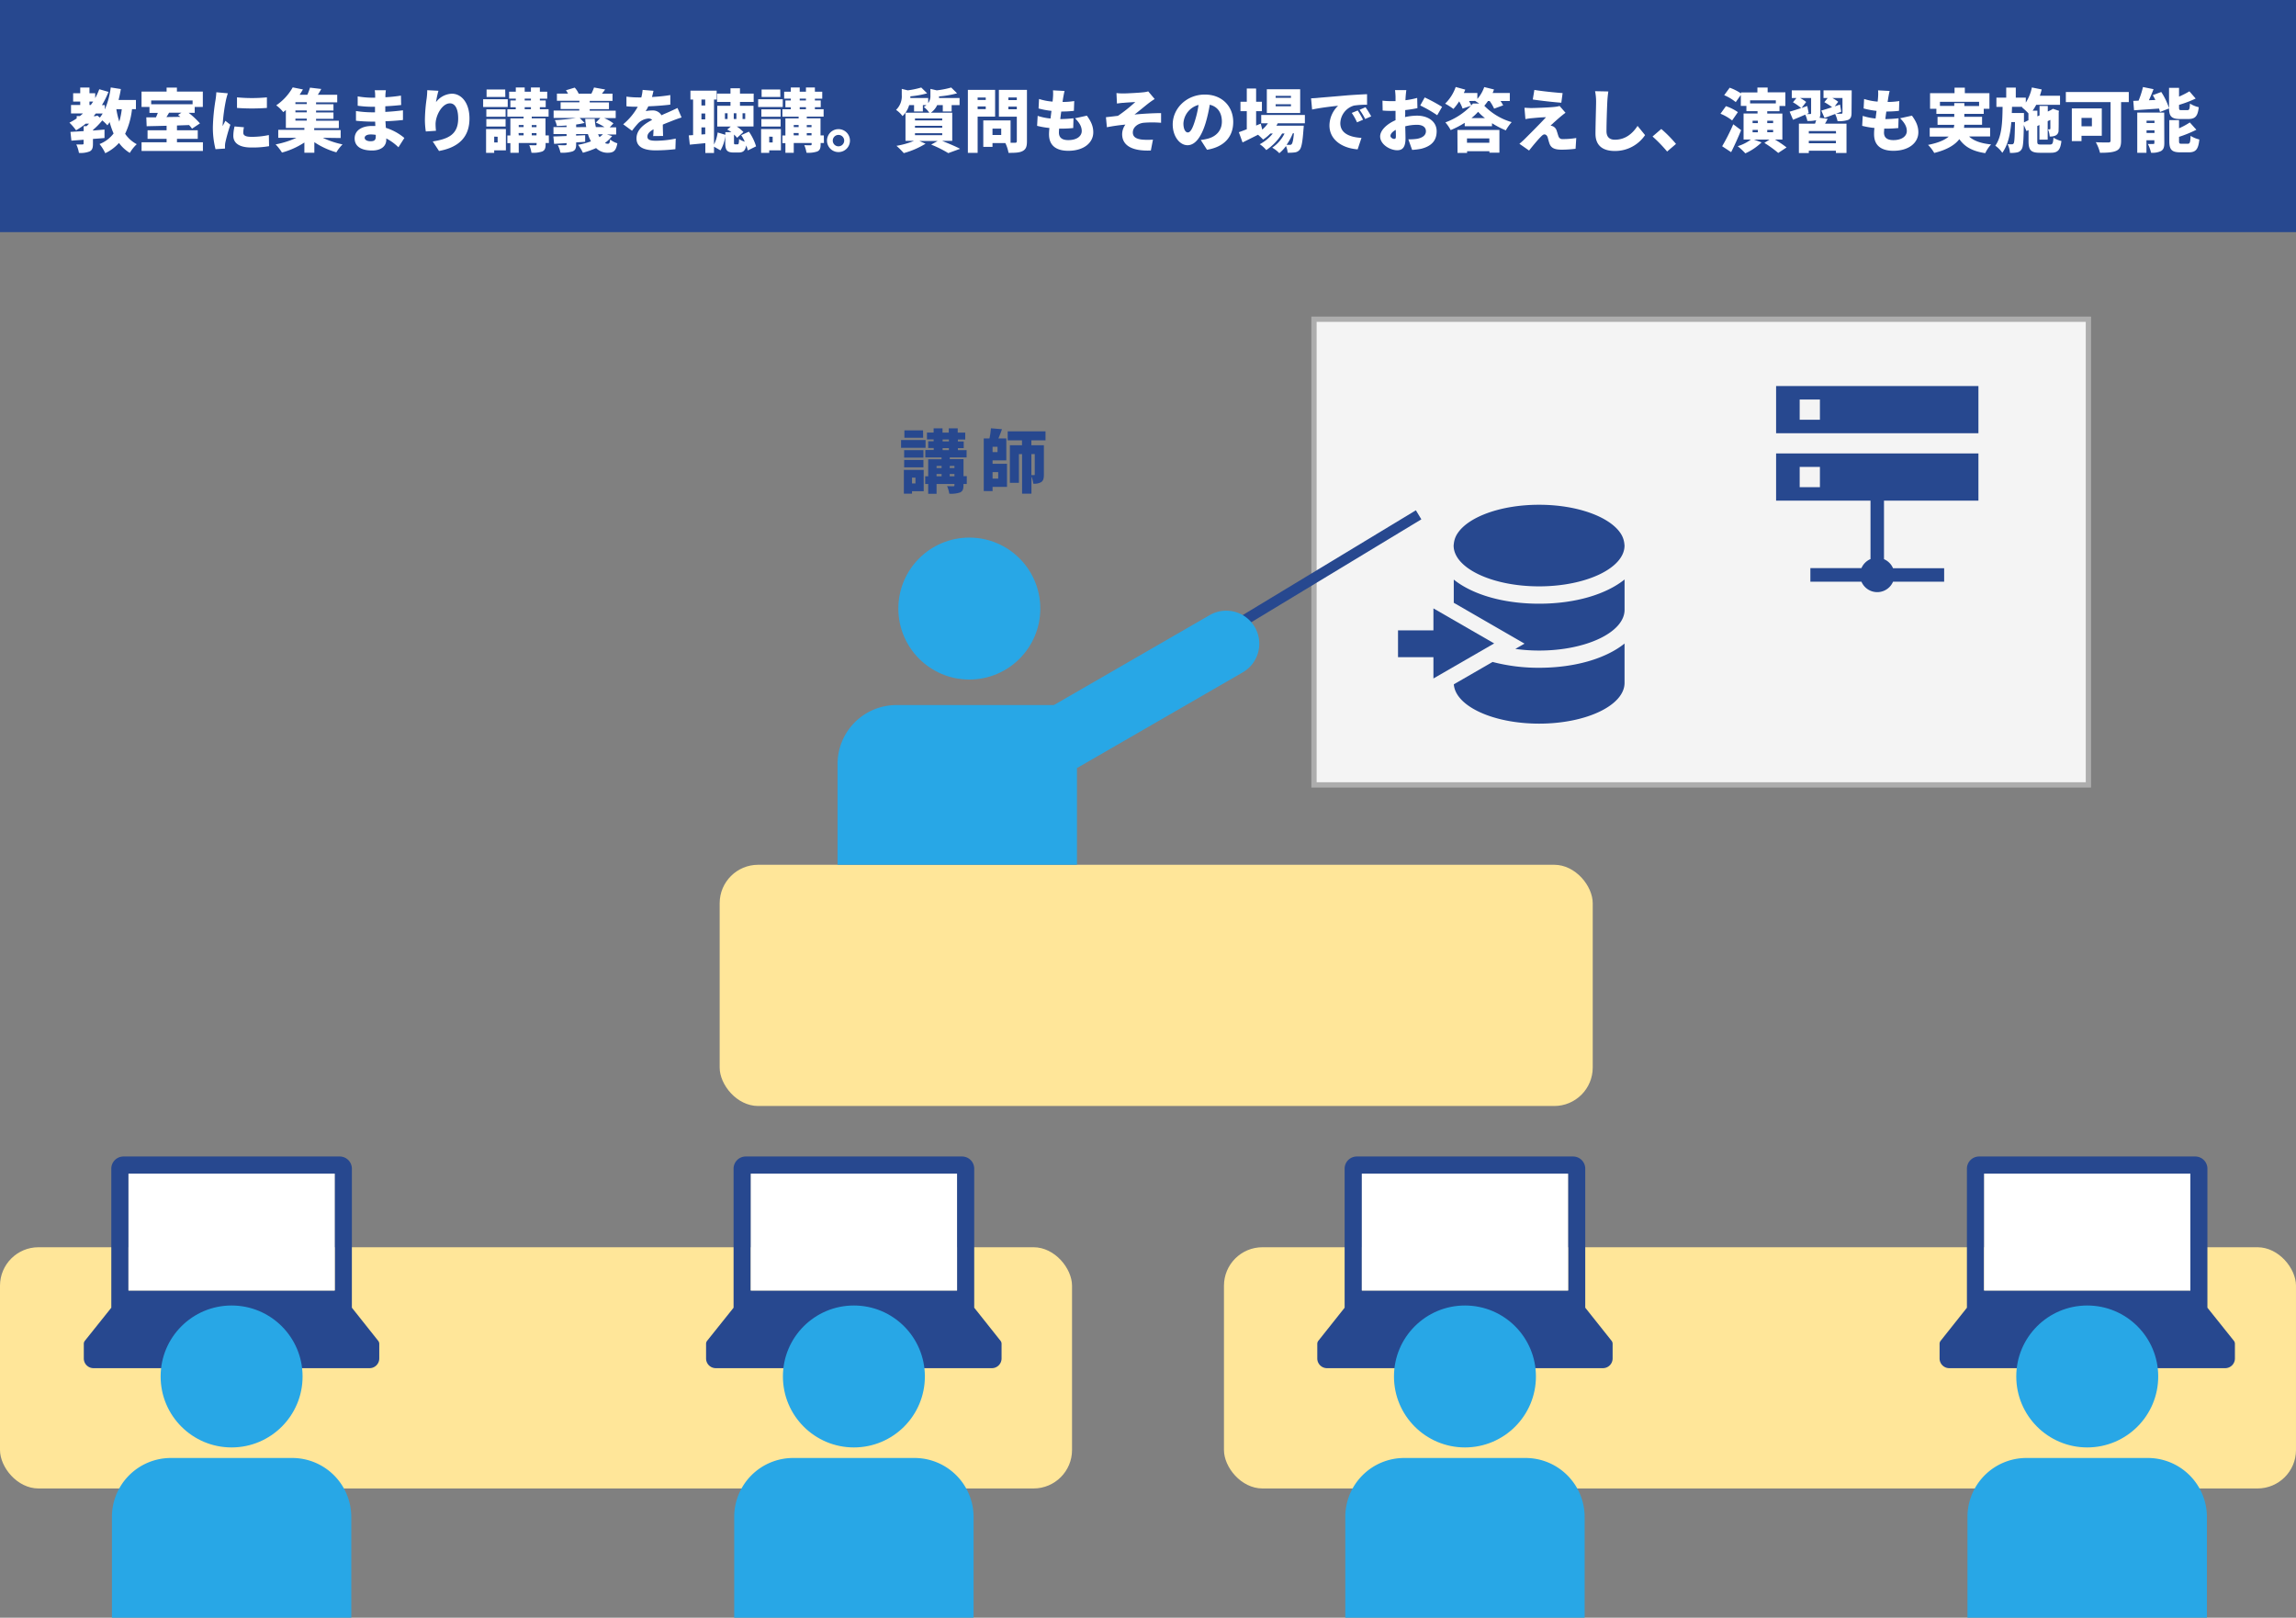 <svg xmlns="http://www.w3.org/2000/svg" viewBox="0 0 868.23 611.82"><rect x="0" y="0" width="868.23" height="611.82" fill="#808080" stroke="none"/><defs><style>.cls-1{fill:#27488f;}.cls-2{fill:#f4f4f4;stroke:#adadad;stroke-width:2px;}.cls-2,.cls-4{stroke-miterlimit:10;}.cls-3{fill:#ffe699;}.cls-4{fill:none;stroke:#27488f;stroke-width:4px;}.cls-5{fill:#28a7e6;}.cls-6{fill:#fff;}</style></defs><g id="レイヤー_2" data-name="レイヤー 2"><g id="レイヤー_1-2" data-name="レイヤー 1"><rect class="cls-1" width="868.23" height="87.79"/><rect class="cls-2" x="496.88" y="120.73" width="292.85" height="176.12"/><rect class="cls-3" x="272.14" y="327.06" width="330.15" height="91.23" rx="14.55"/><rect class="cls-3" y="471.71" width="405.39" height="91.23" rx="14.55"/><rect class="cls-3" x="462.84" y="471.71" width="405.39" height="91.23" rx="14.55"/><line class="cls-4" x1="457.31" y1="242.59" x2="536.45" y2="194.7"/><circle class="cls-5" cx="366.55" cy="230.16" r="26.84"/><path class="cls-5" d="M407.26,327.06V272.34a5.69,5.69,0,0,0-5.69-5.69H339a22.28,22.28,0,0,0-22.28,22.29v38.12Z"/><path class="cls-5" d="M395.3,245.94h72.41a12.5,12.5,0,0,1,12.5,12.5v0a12.5,12.5,0,0,1-12.5,12.5H395.3a0,0,0,0,1,0,0v-25A0,0,0,0,1,395.3,245.94Z" transform="translate(-70.57 253.5) rotate(-30)"/><path class="cls-1" d="M582,221.76c17.82,0,32.31-6.92,32.31-15.42,0-.25-.05-.48-.07-.72a8.61,8.61,0,0,0-1.47-4c-4.18-6.21-16.39-10.72-30.77-10.72s-26.59,4.51-30.76,10.72a8.5,8.5,0,0,0-1.47,4,5.66,5.66,0,0,0-.08.72C549.7,214.84,564.19,221.76,582,221.76Z"/><path class="cls-1" d="M614.32,219.17v0c-7,5.61-18.6,9.15-32.31,9.15-12,0-22.35-2.7-29.44-7.12a28.74,28.74,0,0,1-2.83-2v0l0,0v8.77l26.76,15.45-3.48,2a65.45,65.45,0,0,0,9,.62c17.82,0,32.31-6.92,32.31-15.42v-9.72l0-1.69Z"/><polygon class="cls-1" points="565.02 243.34 542.05 230.09 542.05 238.41 528.66 238.41 528.66 248.54 542.05 248.54 542.05 256.6 565.02 243.34"/><path class="cls-1" d="M614.32,243.39v0c-7,5.61-18.6,9.16-32.31,9.16a68.38,68.38,0,0,1-17.59-2.2l-14.66,8.46c.61,8.25,14.82,14.87,32.25,14.87,17.82,0,32.31-6.91,32.31-15.42v-9.12l0-5.71Z"/><path class="cls-1" d="M671.63,146v17.85h76.51V146Zm16.57,12.75h-7.65v-7.65h7.65Z"/><path class="cls-1" d="M671.63,189.35h35.7v22.09a6.51,6.51,0,0,0-3.42,3.41H684.59V220h19.32a6.49,6.49,0,0,0,11.94,0h19.33v-5.1H715.85a6.57,6.57,0,0,0-3.42-3.42V189.35h35.71V171.49H671.63Zm8.92-12.76h7.65v7.65h-7.65Z"/><path class="cls-1" d="M143,507.08l-9.94-12.51V442a4.6,4.6,0,0,0-4.61-4.61H46.69a4.6,4.6,0,0,0-4.6,4.61v52.58l-10,12.51a1.83,1.83,0,0,0-.4,1.15v5.53a3.67,3.67,0,0,0,3.68,3.67H139.75a3.67,3.67,0,0,0,3.67-3.67v-5.53A1.83,1.83,0,0,0,143,507.08Zm-94.43-63.2h78v44.19h-78Zm49.49,69.18h-21v-5.55h21Z"/><path class="cls-1" d="M378.34,507.08l-9.94-12.51V442a4.6,4.6,0,0,0-4.61-4.61H282a4.6,4.6,0,0,0-4.6,4.61v52.58l-10,12.51a1.83,1.83,0,0,0-.4,1.15v5.53a3.67,3.67,0,0,0,3.68,3.67H375.07a3.67,3.67,0,0,0,3.67-3.67v-5.53A1.83,1.83,0,0,0,378.34,507.08Zm-94.43-63.2h78v44.19h-78Zm49.49,69.18h-21v-5.55h21Z"/><path class="cls-1" d="M609.41,507.08l-9.95-12.51V442a4.6,4.6,0,0,0-4.61-4.61H513.08a4.6,4.6,0,0,0-4.61,4.61v52.58l-9.94,12.51a1.83,1.83,0,0,0-.4,1.15v5.53a3.67,3.67,0,0,0,3.67,3.67H606.13a3.67,3.67,0,0,0,3.68-3.67v-5.53A1.83,1.83,0,0,0,609.41,507.08ZM515,443.88h78v44.19H515Zm49.49,69.18h-21v-5.55h21Z"/><path class="cls-1" d="M844.73,507.08l-10-12.51V442a4.6,4.6,0,0,0-4.61-4.61H748.4a4.6,4.6,0,0,0-4.61,4.61v52.58l-9.94,12.51a1.83,1.83,0,0,0-.4,1.15v5.53a3.67,3.67,0,0,0,3.67,3.67H841.45a3.67,3.67,0,0,0,3.68-3.67v-5.53A1.83,1.83,0,0,0,844.73,507.08Zm-94.44-63.2h78v44.19h-78Zm49.49,69.18h-21v-5.55h21Z"/><circle class="cls-5" cx="87.58" cy="520.58" r="26.84"/><path class="cls-5" d="M132.84,611.82V573.75a22.34,22.34,0,0,0-22.34-22.34H64.61a22.29,22.29,0,0,0-22.29,22.28v38.13Z"/><circle class="cls-5" cx="322.9" cy="520.58" r="26.84"/><path class="cls-5" d="M368.16,611.82V573.75a22.34,22.34,0,0,0-22.34-22.34H299.93a22.29,22.29,0,0,0-22.29,22.28v38.13Z"/><circle class="cls-5" cx="553.97" cy="520.58" r="26.84"/><path class="cls-5" d="M599.23,611.82V573.75a22.35,22.35,0,0,0-22.35-22.34H531a22.28,22.28,0,0,0-22.28,22.28v38.13Z"/><circle class="cls-5" cx="789.29" cy="520.58" r="26.84"/><path class="cls-5" d="M834.55,611.82V573.75a22.35,22.35,0,0,0-22.35-22.34H766.31A22.28,22.28,0,0,0,744,573.69v38.13Z"/><path class="cls-6" d="M49.92,41.29a29,29,0,0,1-2.6,9.31,12.05,12.05,0,0,0,4.39,3.93,14.88,14.88,0,0,0-2.62,3.3A13.87,13.87,0,0,1,45,54.06a16.59,16.59,0,0,1-5.2,3.88,16.56,16.56,0,0,0-2.16-3.46,12.18,12.18,0,0,0,5.31-4,31.56,31.56,0,0,1-1.49-4.31,10.6,10.6,0,0,1-.85,1.22,16.79,16.79,0,0,0-1.93-1.85,27.63,27.63,0,0,1-3.51,3.59v.24L39.52,49v3.2c-1.43.13-2.91.24-4.37.34V54.4c0,1.53-.26,2.39-1.3,2.89a9.36,9.36,0,0,1-4,.54,12,12,0,0,0-1-3.2c.86,0,2,0,2.31,0s.45-.08.45-.36V52.86L27,53.2l-.36-3.32,5-.29V47.72h1.09c.31-.29.62-.6.93-.94H32.4a27,27,0,0,1-3.64,2.5,21.55,21.55,0,0,0-2.5-2.89A22.57,22.57,0,0,0,29,44.78V43.9h1.22c.39-.32.78-.63,1.15-1H26.86V39.71h3.48v-1.3H27.66V35.26h2.68V33.1h3.49v2.16H36v1.85a24.37,24.37,0,0,0,1.54-3.36l3.48,1a32.41,32.41,0,0,1-2.47,5h1.09V41.4a30.37,30.37,0,0,0,2.24-8.32l3.82.6c-.23,1.4-.52,2.78-.86,4.13H51.4v3.48ZM33.83,39.71h.49c.31-.42.62-.86.91-1.3h-1.4Zm3,4,.94.76a16.63,16.63,0,0,0,1.06-1.54h-2.6c-.28.34-.54.65-.83,1h.76ZM44,41.29A31.53,31.53,0,0,0,45.11,46a28.58,28.58,0,0,0,.94-4.69Z"/><path class="cls-6" d="M76.73,53.8v3.3H53.53V53.8H63V52.5H55.8V49.28H63V47.56c-2.8.08-5.4.13-7.54.18l-.13-3.35c1.1,0,2.32,0,3.64,0,.26-.54.5-1.14.71-1.69H56.52V40.44h-3v-5.8H63V33.13h3.9v1.51H76.7v5.8H73.63v2.23H71.34a30.75,30.75,0,0,1,4.27,4l-3,2A11.13,11.13,0,0,0,71.5,47.3l-4.58.16v1.82h7.86V52.5H66.92v1.3ZM57.17,38v1.44H72.83V38Zm6.76,4.63c-.31.57-.65,1.12-1,1.64l5.25-.08c-.28-.26-.57-.49-.85-.73l1.27-.83Z"/><path class="cls-6" d="M86.16,35.29a25.56,25.56,0,0,0-.72,2.62,66.41,66.41,0,0,0-1.23,9.18,4.16,4.16,0,0,0,0,.6c.34-.73.65-1.25,1-2l1.9,1.48a67.69,67.69,0,0,0-1.88,6.63,9.34,9.34,0,0,0-.15,1.22c0,.29,0,.75,0,1.17l-3.58.23a32.77,32.77,0,0,1-1-8.47,73.21,73.21,0,0,1,1-10.14,28.81,28.81,0,0,0,.31-2.92Zm6.09,12.84A8.86,8.86,0,0,0,92,50.19c0,1.14,1.06,1.56,3.17,1.56a30.75,30.75,0,0,0,6.5-.68l.08,4.21a36.24,36.24,0,0,1-6.79.5c-4.5,0-6.73-1.69-6.73-4.42a15.39,15.39,0,0,1,.47-3.54Zm8.68-11.31v4a77.63,77.63,0,0,1-11.31,0l0-4A59.41,59.41,0,0,0,100.93,36.82Z"/><path class="cls-6" d="M122.07,52.11a32.4,32.4,0,0,0,7.46,2.5,16.35,16.35,0,0,0-2.34,3,29.26,29.26,0,0,1-8.32-3.84v4H115.1V53.9a29.75,29.75,0,0,1-8.47,3.8,19.57,19.57,0,0,0-2.4-3.09,34.1,34.1,0,0,0,7.88-2.5h-6.89v-3h9.88v-.73h-7V41.61c-.31.26-.65.54-1,.8a12.4,12.4,0,0,0-2.65-2.57,20.11,20.11,0,0,0,6.24-6.79l3.87.78c-.39.65-.8,1.3-1.25,2h2.92a22.51,22.51,0,0,0,1-2.68l4.26.5c-.42.78-.86,1.51-1.3,2.18h7.33v2.89h-8v.7h6.58v2.39h-6.58v.73h6.58v2.39h-6.58v.73h8.61v2.81h-9.31v.73h10v3ZM116,38.67h-4.29v.7H116Zm0,3.09h-4.29v.73H116Zm-4.29,3.85H116v-.73h-4.29Z"/><path class="cls-6" d="M150.67,55.7a19.89,19.89,0,0,0-4.6-3.35v.51c0,2.42-1.95,4.06-5.36,4.06-4.34,0-6.6-1.71-6.6-4.57s2.47-4.71,6.58-4.71c.41,0,.83,0,1.24,0L141.86,46h-1.25c-1.38,0-4.4-.13-6-.34l0-3.67a41.54,41.54,0,0,0,6.06.49h1.14l0-2.1h-1.22a40.51,40.51,0,0,1-5.33-.39l0-3.54a32.56,32.56,0,0,0,5.33.5h1.28V36a12.88,12.88,0,0,0-.16-1.87h4.21c-.08.55-.15,1.27-.18,1.87l0,.78a56.46,56.46,0,0,0,5.88-.62l.08,3.56c-1.54.16-3.54.36-6,.47l0,2.13c2.65-.13,4.7-.36,6.68-.6l0,3.67c-2.26.23-4.16.39-6.63.47.06.8.11,1.66.16,2.49a20.24,20.24,0,0,1,7,3.83ZM142.09,51a12.13,12.13,0,0,0-1.92-.15c-1.43,0-2.27.54-2.27,1.27s.86,1.3,2.19,1.3,2-.36,2-1.69A7.2,7.2,0,0,0,142.09,51Z"/><path class="cls-6" d="M165.8,34.33a37.43,37.43,0,0,0-.93,4.31,7.85,7.85,0,0,1,6-3.2c3.69,0,6.66,3.54,6.66,9.37,0,7.35-4.45,11-11.52,12.29l-2.37-3.61c5.8-.91,9.62-2.57,9.62-8.68,0-3.91-1.3-5.73-3.12-5.73-2.93,0-5.43,4.53-5.43,7.91a21.46,21.46,0,0,0,.16,2.47l-3.85.26a29.33,29.33,0,0,1-.34-4.4,61.17,61.17,0,0,1,.68-8.21,25.92,25.92,0,0,0,.2-3Z"/><path class="cls-6" d="M192,40.46H182.7V37.53H192Zm-.7,16.41h-4.42v.94h-3.07v-9h7.49Zm-.11-12.72h-7.28v-2.8h7.28Zm-7.28.89h7.28v2.81h-7.28Zm7.18-8.37H184V33.86h7.05Zm-4.21,15v2.21h1.3V51.72Zm20.69,2.42h-1.25v.49c0,1.49-.28,2.24-1.27,2.71a10.6,10.6,0,0,1-4.08.47,11.76,11.76,0,0,0-.83-2.87c.85.06,2,.06,2.34.06s.44-.11.44-.42v-.44h-6.76v3.69H193V54.14h-1.14V51.23H193V44.78H198v-.65h-6.14V41.32h3.17v-.75H193V38h2.05v-.7h-2.52V34.69h2.52V33.08h3.36v1.61h2.36V33.08h3.38v1.61h2.78v2.63h-2.78V38h2.21v2.55h-2.21v.75h3.3v2.81h-6.37v.65h5.2v6.45h1.25Zm-11.41-6.81v.78H198v-.78Zm0,3.9H198v-.86h-1.9ZM198.41,38h2.36v-.7h-2.36Zm0,3.3h2.36v-.75h-2.36Zm2.67,6v.78h1.8v-.78Zm1.8,3.9v-.86h-1.8v.86Z"/><path class="cls-6" d="M231.48,51.46a13.93,13.93,0,0,1-2.73,2.63,2.39,2.39,0,0,0,1.09.28c.6,0,.75-.36.88-1.64a7.46,7.46,0,0,0,2.73,1.46c-.52,3-1.5,3.59-3.79,3.59A6.12,6.12,0,0,1,225.42,56a33.37,33.37,0,0,1-5,1.77,16.58,16.58,0,0,0-1.82-3,28.52,28.52,0,0,0,4.87-1.32,15.76,15.76,0,0,1-1.15-2.74h-4.47v.58l3.43-.16,0,2.5-3.41.23v.73c0,1.59-.34,2.29-1.46,2.7a13.33,13.33,0,0,1-4.47.45,12.33,12.33,0,0,0-1-2.87c1,.08,2.45.08,2.81.06s.52-.11.52-.44v-.37l-4.73.29-.29-2.81c1.41,0,3.12-.1,5-.16v-.73H209.3V48.06h4.94v-.6c-1.25.1-2.5.15-3.67.18a8.88,8.88,0,0,0-.75-2.21,68.6,68.6,0,0,0,7.93-.81h-8.4v-2.8h9.7v-.58H212V38.69h7.1v-.57H210.6V35.39h4.19a10.2,10.2,0,0,0-.78-1.25l3.32-1a8,8,0,0,1,1.49,2.29h4.81a17.81,17.81,0,0,0,1-2.34l4.21.76c-.44.59-.83,1.11-1.22,1.58h4v2.73H223v.57h7.28v2.55H223v.58h9.83v2.8h-4.37a16.5,16.5,0,0,1,3.51,2l-1.4,1.49H233v2.72h-3.48Zm-9.8-3.4a21.84,21.84,0,0,1-.37-3.12h3.59a16.42,16.42,0,0,0,.42,3.12h3.27a19.52,19.52,0,0,0-3.27-1.7L227,44.62h-7.78l1.85,1.87a29,29,0,0,1-3.2.6v1Zm4.49,2.72a10.67,10.67,0,0,0,.52,1.07A8.44,8.44,0,0,0,228,50.78Z"/><path class="cls-6" d="M247,51.46c.06-.65.11-1.61.13-2.57-1.61.93-2.31,1.76-2.31,2.8s.81,1.54,3.22,1.54a37.91,37.91,0,0,0,7.49-.81l-.13,4a68.43,68.43,0,0,1-7.43.45c-4.24,0-7.28-1.1-7.28-4.53s3.06-5.51,5.92-7a1.93,1.93,0,0,0-1.4-.52,6.19,6.19,0,0,0-3.8,1.72A31.42,31.42,0,0,0,239,49.46L235.66,47a23.48,23.48,0,0,0,5.52-6.63c-1.07,0-2.94,0-4.29-.18V36.54a34.68,34.68,0,0,0,4.62.31h1A15.88,15.88,0,0,0,243,34l4.11.34c-.11.57-.29,1.38-.57,2.34a59.23,59.23,0,0,0,6.94-.73l0,3.62c-2.42.31-5.56.54-8.32.64a13.29,13.29,0,0,1-1,1.82,12.88,12.88,0,0,1,2.55-.25,3.73,3.73,0,0,1,3.43,1.82c1-.5,1.88-.84,2.79-1.25,1.11-.5,2.18-1,3.27-1.51l1.54,3.59c-.91.26-2.53.85-3.51,1.25s-2.24.85-3.59,1.45c0,1.4.08,3.15.1,4.29Z"/><path class="cls-6" d="M282.78,56.9a13.15,13.15,0,0,0-.58-1.9c-.41,2.1-1.27,2.68-2.91,2.68h-1.84c-2.68,0-3.2-1-3.2-3.8v-2.5a13.59,13.59,0,0,1-1.8,5.49L270,55.47v2.39h-3.28V54.14c-2.08.21-4.13.39-5.87.57l-.39-3.51,1.63-.1V37.65h-1V34.3H271v3.35h-1v17a13.77,13.77,0,0,0,1.38-4.55l2.91.88v-1h2.29A18.21,18.21,0,0,0,275,49l1.35-1.14h-5.12V40h5V38.54h-5.07V35.39h5.07v-2h3.59v2H285v3.15h-5.18V40h5.12v7.83h-6.34a14.11,14.11,0,0,1,2.52,2.1l-2.39,2.19a8.2,8.2,0,0,0-1.17-1.22v2.93c0,.68.05.76.47.76h.88c.39,0,.52-.24.57-2a7.91,7.91,0,0,0,2.16,1,15.62,15.62,0,0,0-1.35-2.47l2.91-1.33a19.45,19.45,0,0,1,2.71,5.56ZM265.25,37.65v2.24h1.43V37.65Zm0,7.49h1.43V42.93h-1.43Zm1.43,5.62V48.19h-1.43v2.67Zm8.45-7.93h-1V45h1ZM277.47,45h1V42.83h-1Zm3.33,0h1V42.83h-1Z"/><path class="cls-6" d="M296,40.46H286.7V37.53H296Zm-.7,16.41h-4.42v.94h-3.07v-9h7.49Zm-.11-12.72h-7.28v-2.8h7.28Zm-7.28.89h7.28v2.81h-7.28Zm7.18-8.37H288V33.86h7.05Zm-4.21,15v2.21h1.3V51.72Zm20.69,2.42h-1.25v.49c0,1.49-.28,2.24-1.27,2.71a10.6,10.6,0,0,1-4.08.47,11.76,11.76,0,0,0-.83-2.87c.85.06,2,.06,2.34.06s.44-.11.44-.42v-.44h-6.76v3.69H297V54.14h-1.14V51.23H297V44.78h5v-.65h-6.14V41.32h3.17v-.75H297V38h2.05v-.7h-2.52V34.69h2.52V33.08h3.36v1.61h2.36V33.08h3.38v1.61h2.78v2.63h-2.78V38h2.21v2.55h-2.21v.75h3.3v2.81h-6.37v.65h5.2v6.45h1.25Zm-11.41-6.81v.78H302v-.78Zm0,3.9H302v-.86h-1.9ZM302.41,38h2.36v-.7h-2.36Zm0,3.3h2.36v-.75h-2.36Zm2.67,6v.78h1.8v-.78Zm1.8,3.9v-.86h-1.8v.86Z"/><path class="cls-6" d="M321.41,53.18a4.34,4.34,0,1,1-4.34-4.34A4.33,4.33,0,0,1,321.41,53.18Zm-2.18,0a2.16,2.16,0,0,0-4.32,0,2.16,2.16,0,0,0,4.32,0Z"/><path class="cls-6" d="M356.28,53.28c2.44,1,5.17,2.13,6.78,3l-4.47,1.63a42.51,42.51,0,0,0-6.47-3.22l2.47-1.38h-6.94L350,54.35a31.79,31.79,0,0,1-8.24,3.56A29.34,29.34,0,0,0,339,55.15a30,30,0,0,0,6.61-1.87h-3.2V42.62h9a9,9,0,0,0-2.08-2.16,8,8,0,0,0,1-.7h-1.35v2.39h-3.33V39.76h-1.85a9.15,9.15,0,0,1-2.52,4.14,9.86,9.86,0,0,0-2.44-2.34A7.15,7.15,0,0,0,341,35.89V33.62l2.27.55a31.58,31.58,0,0,0,5.09-1.07l2.24,2.19a34,34,0,0,1-6.35,1.14c0,.21,0,.42,0,.63H351V39a4.6,4.6,0,0,0,.84-2.91V33.62l2.39.55a32,32,0,0,0,5.46-1.07l2.23,2.19a36.71,36.71,0,0,1-6.83,1.17c0,.21,0,.39,0,.6h7.77v2.7h-3v2.39h-3.35V39.76h-2.13A7,7,0,0,1,352,42.62h8.09V53.28ZM346,45.53H356.3v-.72H346Zm0,2.79H356.3v-.73H346Zm0,2.8H356.3v-.75H346Z"/><path class="cls-6" d="M369.69,44.1V57.81H366V34H376.3V44.1Zm0-7.23v.94h3.07v-.94Zm3.07,4.4v-1h-3.07v1Zm15.58,12.17c0,2-.39,3-1.59,3.66s-2.91.71-5.38.71a13.66,13.66,0,0,0-1.2-3.7h-4.86v1.43h-3.48v-10h10.32V54h1.69c.49,0,.67-.19.67-.65V44.13h-6.78V34h10.61Zm-9.73-4.79h-3.3v2.4h3.3Zm2.71-11.8v1h3.19v-1Zm3.19,4.47v-1h-3.19v1Z"/><path class="cls-6" d="M411,43.74c1.67,2.29,2.42,4.11,2.42,6.29,0,3.93-3.53,7-9.46,7-4.4,0-7.28-1.87-7.28-6.24,0-.57.05-1.4.15-2.39a30,30,0,0,1-4.65-.81l.21-3.77a22,22,0,0,0,4.86,1l.36-2.89a31.65,31.65,0,0,1-4.88-.91l.18-3.59a22,22,0,0,0,5.12,1c.08-.65.13-1.22.16-1.71a16.16,16.16,0,0,0,0-2.55l4.37.23c-.26,1.09-.39,1.85-.52,2.58-.06.33-.13.88-.24,1.58a28.89,28.89,0,0,0,4.42-.34l-.13,3.7a41.29,41.29,0,0,1-4.78.26c-.13.93-.26,1.92-.37,2.86h0a49.87,49.87,0,0,0,5-.31l-.1,3.69a42.13,42.13,0,0,1-4.26.23h-1.07c-.05.6-.08,1.12-.08,1.48,0,1.93,1.22,2.86,3.54,2.86,3.4,0,5.09-1.61,5.09-3.43s-1-3.28-2.54-4.83Z"/><path class="cls-6" d="M424.94,35.34c1.07,0,5.62-.23,7.26-.42a10.13,10.13,0,0,0,2-.36l2.44,2.89a27.75,27.75,0,0,0-2.39,1.66c-1.79,1.41-3.66,3-5.25,4.21,3.2-.31,7.25-.54,10.06-.54l0,3.66a40.56,40.56,0,0,0-6.68,0c-2.27.31-4,1.74-4,3.67,0,1.71,1.32,2.47,3.61,2.7a26.32,26.32,0,0,0,4,0l-.8,4.11c-6.79.29-10.85-1.72-10.85-6.19a6.25,6.25,0,0,1,1.23-3.61,68.48,68.48,0,0,0-7,1l-.36-3.8c1.38-.13,3.2-.36,4.55-.52a55.36,55.36,0,0,0,6.55-5.22c-1,.07-3.43.2-4.45.31-.62,0-1.56.15-2.49.26l-.18-3.95C423.18,35.32,424,35.34,424.94,35.34Z"/><path class="cls-6" d="M454.06,52.94a18.92,18.92,0,0,0,2.53-.46c3.27-.81,5.46-3.1,5.46-6.48s-1.62-5.69-4.58-6.39a54.26,54.26,0,0,1-1.51,6.7c-1.53,5.15-3.85,8.61-6.89,8.61s-5.61-3.46-5.61-7.85c0-6.11,5.27-11.31,12.16-11.31,6.56,0,10.72,4.52,10.72,10.37,0,5.41-3.2,9.39-9.91,10.51Zm-.83-13.26a7.68,7.68,0,0,0-5.72,7c0,2.24.78,3.41,1.67,3.41,1,0,1.82-1.56,2.73-4.55A37.53,37.53,0,0,0,453.23,39.68Z"/><path class="cls-6" d="M483.18,46.62a6.72,6.72,0,0,1-.52.91H493s0,.84-.08,1.25c-.34,4.92-.75,7-1.45,7.86a2.77,2.77,0,0,1-1.88,1,15.71,15.71,0,0,1-2.67.11,7.47,7.47,0,0,0-.63-2.52,13.72,13.72,0,0,1-2.52,2.7,12,12,0,0,0-2.68-2.08,13.83,13.83,0,0,0,4.66-5.36h-.91a20.4,20.4,0,0,1-6,6.27,10.73,10.73,0,0,0-2.47-2.21,15.87,15.87,0,0,0,4.94-4.06h-.91a15.83,15.83,0,0,1-2.76,2.29,23.37,23.37,0,0,0-1.92-1.82c-2,1-4.09,2.06-5.85,2.91L468.47,50c.83-.29,1.87-.67,3-1.12V42.05h-2.39V38.49h2.39v-5H475v5h2.19v3.56H475v5.43l1.75-.72.57,2.26a12.65,12.65,0,0,0,2.16-2.4h-2.55V43.48h16.51v3.14Zm8.48-3.87H479.05v-9h12.61Zm-3.48-6.5h-5.8V37h5.8Zm0,3.17h-5.8v.78h5.8Zm.7,11a21.69,21.69,0,0,1-2.37,4.37c.52,0,.94,0,1.2,0a.81.81,0,0,0,.75-.31c.31-.34.6-1.49.83-4.09Z"/><path class="cls-6" d="M498.47,37c2.42-.21,6.32-.52,11-.94,2.57-.2,5.61-.36,7.48-.44l0,4a31.07,31.07,0,0,0-4.94.31,7.15,7.15,0,0,0-5.17,6.68c0,3.8,3.56,5.28,8,5.54l-1.45,4.34c-5.75-.44-10.66-3.56-10.66-9.05A10.49,10.49,0,0,1,506,40c-2.21.23-6.74.75-9.83,1.43l-.39-4.24C496.86,37.13,498,37.08,498.47,37Zm17,8.27-2.31,1a22.08,22.08,0,0,0-2-3.56l2.26-.93A34.82,34.82,0,0,1,515.45,45.3ZM518.52,44,516.23,45a21.46,21.46,0,0,0-2.11-3.46l2.24-1A38.27,38.27,0,0,1,518.52,44Z"/><path class="cls-6" d="M531.31,44.28a22,22,0,0,1,4.52-.54c4.06,0,7.44,2.11,7.44,5.9,0,3-1.38,5.49-5.8,6.61a24.18,24.18,0,0,1-3.48.44l-1.43-4a20.09,20.09,0,0,0,3.22-.18c2-.34,3.43-1.28,3.43-2.87s-1.3-2.44-3.43-2.44a18.36,18.36,0,0,0-4.39.57c.05,1.95.1,3.75.1,4.53,0,3.64-1.3,4.52-3.14,4.52-2.79,0-6.45-2.26-6.45-5.22,0-2.32,2.57-4.74,5.82-6.14,0-.68,0-1.35,0-2V41.94c-.42,0-.78,0-1.12,0a36.63,36.63,0,0,1-3.75-.13l-.07-3.74a30.33,30.33,0,0,0,3.71.18c.39,0,.81,0,1.23,0V36.61c0-.54-.11-2-.19-2.52h4.27c-.08.5-.21,1.82-.26,2.5l-.08,1.32a30.21,30.21,0,0,0,4.45-.88L536,40.9a46,46,0,0,1-4.62.73c0,.55,0,1.12,0,1.67Zm-3.46,7.23c0-.49,0-1.35-.05-2.41-1.27.72-2,1.55-2,2.31,0,.6.85,1.12,1.35,1.12S527.85,52.42,527.85,51.51Zm10.9-14.66a62.88,62.88,0,0,1,6.57,3.56l-1.84,3.17a48.3,48.3,0,0,0-6.42-3.69Z"/><path class="cls-6" d="M562.67,38.2A17.55,17.55,0,0,1,561.29,40a23.69,23.69,0,0,0,10.35,6.19,17.15,17.15,0,0,0-2.21,3.12,34.83,34.83,0,0,1-5.23-2.71v1.15H553.88v-1.3a34.69,34.69,0,0,1-5.31,2.75,15.08,15.08,0,0,0-2-2.91A25.88,25.88,0,0,0,556.27,40l-3.2,1.07a13.41,13.41,0,0,0-1.3-2.73,20.31,20.31,0,0,1-2.16,2.86,23.91,23.91,0,0,0-3.14-2,16.26,16.26,0,0,0,4-6.3l3.62,1c-.16.41-.34.85-.55,1.27h5.12v2.24a13.43,13.43,0,0,0,2.6-4.48l3.69.91c-.15.45-.33.89-.52,1.33h6.5V38.2h-3.51a12.39,12.39,0,0,1,1,1.64L565,41.09a16.13,16.13,0,0,0-1.69-2.89ZM551.12,49.15H567v8.6h-3.77v-.57h-8.45v.65h-3.62Zm3.62,3.2V54h8.45V52.35Zm.78-14.15c.33.6.65,1.2.85,1.66.21-.23.42-.46.6-.7h2.42c-.57-.36-1.14-.72-1.59-1Zm6,6.45a19.38,19.38,0,0,1-2.57-2.37,18.9,18.9,0,0,1-2.53,2.37Z"/><path class="cls-6" d="M590.2,44.05c-1.27,1.07-3.43,3-3.85,3.48a2.82,2.82,0,0,1,1,.29,2.7,2.7,0,0,1,1.33,1.69c.23.65.44,1.46.65,2a1.49,1.49,0,0,0,1.58,1.09,30.24,30.24,0,0,0,5.15-.41l-.26,4.08a46,46,0,0,1-5.17.34c-2.63,0-4-.55-4.66-2.21-.28-.76-.54-1.8-.7-2.4-.29-.91-.83-1.17-1.27-1.17s-.91.45-1.54,1.1c-.86.9-2.29,2.52-4.24,5l-3.66-2.55a27.42,27.42,0,0,0,2.05-1.85c1.51-1.5,5.77-5.74,8-8.19-1.66,0-4,.24-5.46.37a21.47,21.47,0,0,0-2.31.34l-.37-4.29c.6,0,1.64.1,2.63.1s6.84-.18,9.1-.47a9.52,9.52,0,0,0,1.56-.31L592,42.65C591.24,43.19,590.75,43.61,590.2,44.05Zm.7-8.84-.49,3.64c-2.78-.21-7.75-.75-10.79-1.22l.6-3.62C583.15,34.51,588.12,35,590.9,35.21Z"/><path class="cls-6" d="M608.19,34.59c-.18,1.22-.34,2.78-.39,3.9-.13,2.7-.31,8.27-.31,11.1,0,2.47,1.43,3.25,3.17,3.25,4,0,6.71-2.34,8.58-5.23l2.84,3.49a13.67,13.67,0,0,1-11.44,6c-4.5,0-7.31-2-7.31-6.52,0-3.25.23-10.14.23-12.09a18.92,18.92,0,0,0-.39-4Z"/><path class="cls-6" d="M630.42,57.31a53.9,53.9,0,0,0-5.51-5.69l3.3-2.84a47.44,47.44,0,0,1,5.57,5.65Z"/><path class="cls-6" d="M655,45.56a17.65,17.65,0,0,0-4.4-2.55l2.06-2.86a17.36,17.36,0,0,1,4.52,2.26Zm3.4,3.67c-1.14,2.8-2.44,5.69-3.77,8.32l-3.4-2.24A75,75,0,0,0,655.43,47Zm12.77,3.53a42.12,42.12,0,0,1,4.42,3l-3.15,2.08a44.13,44.13,0,0,0-5.25-3.8l1.95-1.25h-5.87l2.86,1.07A21.82,21.82,0,0,1,660,58a26.72,26.72,0,0,0-2.89-2.71,16.18,16.18,0,0,0,5-2.52h-2.78V42.93h5.28v-.88h-4.21v-2h-2.11V35.91l-1.92,2.71A17.82,17.82,0,0,0,652,36l2.08-2.83a19.81,19.81,0,0,1,4.29,2.16v-.37h6.19V33.1h3.87v1.82h6.71v5.15h-2.23v2h-4.63v.88H674v9.83ZM661.8,37.94v1.17h9.73V37.94Zm.94,8.63h2v-.91h-2Zm0,3.46h2v-.91h-2Zm5.54-4.37v.91h2.23v-.91Zm2.23,3.46h-2.23V50h2.23Z"/><path class="cls-6" d="M691.13,44.94c-.31.62-.65,1.24-1,1.82h8.12v11.1h-4V57H684v.89h-3.75V46.76h6.11c.16-.45.29-.89.42-1.31a11.18,11.18,0,0,1-3.33.29,9.74,9.74,0,0,0-.8-2.39c-1.59.7-3.2,1.38-4.61,1.95l-1.3-3.07c1.15-.31,2.71-.81,4.35-1.35A17,17,0,0,0,678,38.69l1.33-1.63h-1.77V34.17h10.81V42.8a3.45,3.45,0,0,1-.31,1.74Zm-8-1.8h1.35c.28,0,.39-.1.39-.36V37.06h-4.19A13.36,13.36,0,0,1,683,38.57l-1.74,2.26,2.16-.73.54,2.68Zm11.12,6.42H684v.91H694.3Zm0,4.61v-.91H684v.91Zm5.91-11.5c0,1.48-.32,2.21-1.3,2.68a9.94,9.94,0,0,1-4,.44,11.63,11.63,0,0,0-.91-2.68l-4,1.49-1.23-2.78c1.12-.32,2.55-.76,4.09-1.28a24.72,24.72,0,0,0-2.94-1.9l1.27-1.58h-1.58V34.17h10.66Zm-3.88-.44-2,.78c.78,0,1.69,0,2,0s.45-.11.45-.39V37.06h-3.85a14,14,0,0,1,2.23,1.43l-1.32,1.74c.67-.24,1.32-.44,2-.68Z"/><path class="cls-6" d="M723,43.74c1.67,2.29,2.42,4.11,2.42,6.29,0,3.93-3.53,7-9.46,7-4.4,0-7.28-1.87-7.28-6.24,0-.57,0-1.4.15-2.39a30,30,0,0,1-4.65-.81l.21-3.77a22,22,0,0,0,4.86,1l.36-2.89a31.65,31.65,0,0,1-4.88-.91l.18-3.59a22,22,0,0,0,5.12,1c.08-.65.13-1.22.16-1.71a16.16,16.16,0,0,0,0-2.55l4.37.23c-.26,1.09-.39,1.85-.52,2.58-.06.33-.13.88-.24,1.58a28.89,28.89,0,0,0,4.42-.34l-.13,3.7a41.29,41.29,0,0,1-4.78.26c-.13.93-.26,1.92-.37,2.86h0a49.87,49.87,0,0,0,5-.31l-.1,3.69a42.13,42.13,0,0,1-4.26.23h-1.07c0,.6-.08,1.12-.08,1.48,0,1.93,1.22,2.86,3.54,2.86,3.4,0,5.09-1.61,5.09-3.43s-1-3.28-2.54-4.83Z"/><path class="cls-6" d="M744.59,51.62c1.82,1.66,4.52,2.62,8.34,3a13.71,13.71,0,0,0-2.21,3.3c-4.81-.72-7.74-2.36-9.8-5.3-1.64,2.16-4.55,4-9.49,5.23a14.05,14.05,0,0,0-2.34-3.05c3.93-.78,6.35-1.87,7.8-3.14h-7.17V48.37h9.07A6.72,6.72,0,0,0,739,47.2h-6.32v-3H739V43.06h-6.76V41.14h-2.39v-5.9h9.26V33.16H743v2.08h9.3v5.9h-2.15v1.92h-7.34v1.12h6.71v3h-6.73a7.72,7.72,0,0,1-.11,1.17h9.88v3.25ZM739,40.05V39h3.82v1.1h5.57V38.51h-14.8v1.54Z"/><path class="cls-6" d="M775.16,54.66c1,0,1.2-.42,1.36-2.6a9.52,9.52,0,0,0,3,1.27c-.39,3.41-1.35,4.45-4,4.45h-4.14c-3.4,0-4.29-1-4.29-4.39V49.2l-.78.36-1-2.28c-.1,5.85-.23,8.29-.81,9.12a2.51,2.51,0,0,1-1.79,1.25,11.24,11.24,0,0,1-2.65.18,8.69,8.69,0,0,0-.89-3.33,12.7,12.7,0,0,0,1.59.08.75.75,0,0,0,.73-.41c.28-.5.39-2.5.47-8h-1.38c-.39,4.55-1.25,8.63-3.41,11.62a10.39,10.39,0,0,0-2.65-2.68c2.5-3.53,2.68-8.89,2.76-14.69h-2.34V36.93h3.71v-3.8h3.62v3.8h3.79V38.8a16.47,16.47,0,0,0,2.29-5.72l3.72.75c-.21.81-.44,1.61-.7,2.39H779v3.41h-9a18.07,18.07,0,0,1-1.38,2.24h1.82V44l.81-.36V40.07h3.12v2.11l1.17-.55.2-.13.58-.36,2.31.78-.13.49c0,3.7,0,6-.05,6.82a2.06,2.06,0,0,1-1.09,2,4.87,4.87,0,0,1-2.27.39,8.68,8.68,0,0,0-.65-2.71,4.44,4.44,0,0,0,.6,0c.18,0,.26,0,.29-.31s0-1.2,0-3.25l-1,.47v7h-3.12V47.28l-.81.38v5.73c0,1.14.16,1.27,1.38,1.27Zm-8.11-9.18v-2.6a23.8,23.8,0,0,0-2.47-2.31l.16-.16h-3.9c0,.78-.05,1.56-.08,2.34h4.6v1.38l0,2.16Z"/><path class="cls-6" d="M805,38.62h-2.91V53.23c0,2.13-.5,3.22-1.87,3.82s-3.38.73-6.11.73a15.4,15.4,0,0,0-1.59-4c1.74.12,4.11.1,4.73.1s.86-.18.86-.73V38.62H781.2V34.79H805ZM787.12,51.36v2h-3.66V41h11.33V51.36Zm0-6.76v3.17h3.93V44.6Z"/><path class="cls-6" d="M816.79,42.36a13.13,13.13,0,0,0-.36-1.3l-9.44.65-.29-3.56,2-.08a32.75,32.75,0,0,0,1.66-5.15l4,.81c-.55,1.43-1.15,2.88-1.75,4.18l2.45-.1c-.31-.62-.63-1.25-1-1.82l3.22-1.2a26.09,26.09,0,0,1,2.94,6.11V33.23H824v3.31a33.12,33.12,0,0,0,3.92-2l2.37,2.73A42.66,42.66,0,0,1,824,39.66v.93c0,1,.13,1.07,1,1.07h2.13c.75,0,.91-.37,1-2.5a10.19,10.19,0,0,0,3.33,1.38c-.39,3.49-1.38,4.47-4,4.47h-3.07c-3.25,0-4.1-1-4.18-4Zm1.64,11.78c0,1.53-.29,2.44-1.28,3a7.41,7.41,0,0,1-3.74.62,13.6,13.6,0,0,0-1.2-3.32,18.22,18.22,0,0,0,2.06,0c.31,0,.41-.08.41-.39v-1h-3v4.73h-3.48V42.57h10.19Zm-6.71-8.5v.88h3v-.88Zm3,4.65v-1h-3v1Zm12.56,4.08c.81,0,1-.47,1.09-3a10.87,10.87,0,0,0,3.31,1.38c-.39,3.77-1.36,4.86-4,4.86h-3.18c-3.35,0-4.18-1.07-4.18-4.34V45.43H824v3.09a26.83,26.83,0,0,0,4.08-2.21l2.47,2.76A44.26,44.26,0,0,1,824,51.75v1.53c0,1,.16,1.09,1,1.09Z"/><rect class="cls-6" x="48.59" y="443.88" width="77.99" height="44.19"/><rect class="cls-6" x="283.91" y="443.88" width="77.99" height="44.19"/><rect class="cls-6" x="514.97" y="443.88" width="77.99" height="44.19"/><rect class="cls-6" x="750.29" y="443.88" width="77.99" height="44.19"/><path class="cls-1" d="M350,169.37h-9.26v-2.94H350Zm-.7,16.41h-4.42v.93H341.8v-9h7.49Zm-.1-12.72H341.9v-2.81h7.29Zm-7.29.89h7.29v2.8H341.9Zm7.18-8.38H342v-2.8h7.05Zm-4.21,15.06v2.21h1.3v-2.21Zm20.7,2.42h-1.25v.49c0,1.48-.29,2.24-1.28,2.7a10.38,10.38,0,0,1-4.08.47,11.26,11.26,0,0,0-.83-2.86c.86.05,2,.05,2.34.05s.44-.1.44-.41v-.44h-6.76v3.69H351v-3.69h-1.14v-2.92H351v-6.44h5.05V173h-6.14v-2.81h3.17v-.76H351v-2.54h2.05v-.71h-2.52V163.6h2.52V162h3.36v1.62h2.37V162h3.38v1.62H365v2.62h-2.78v.71h2.21v2.54h-2.21v.76h3.3V173h-6.37v.65h5.2v6.44h1.25Zm-11.42-6.82V177h1.9v-.78Zm0,3.9h1.9v-.85h-1.9Zm2.29-13.2h2.37v-.71h-2.37Zm0,3.3h2.37v-.76h-2.37Zm2.68,6V177h1.79v-.78Zm1.79,3.9v-.85h-1.79v.85Z"/><path class="cls-1" d="M375.34,175.4h5.46v8.74h-5.46v1.58H372V165.83h2.16a27.23,27.23,0,0,0,.55-3.85l4.18.34c-.41,1.23-.91,2.47-1.35,3.51h3v8.27h-5.2Zm1.87-6.42h-1.87v2h1.87Zm-1.87,9.57V181h2.13v-2.44Zm14.67-12v1.84h4.73v11.08c0,1.4-.18,2.31-1,2.86a5.17,5.17,0,0,1-3,.6,10,10,0,0,0-.7-2.73v6.5h-3.54V171.74H385.3V182.6h-3.41V168.38h4.58v-1.84h-5.41v-3.41h14.3v3.41Zm0,5.2v7.95c.39,0,.8,0,1,0s.28-.08.28-.31v-7.67Z"/></g></g></svg>